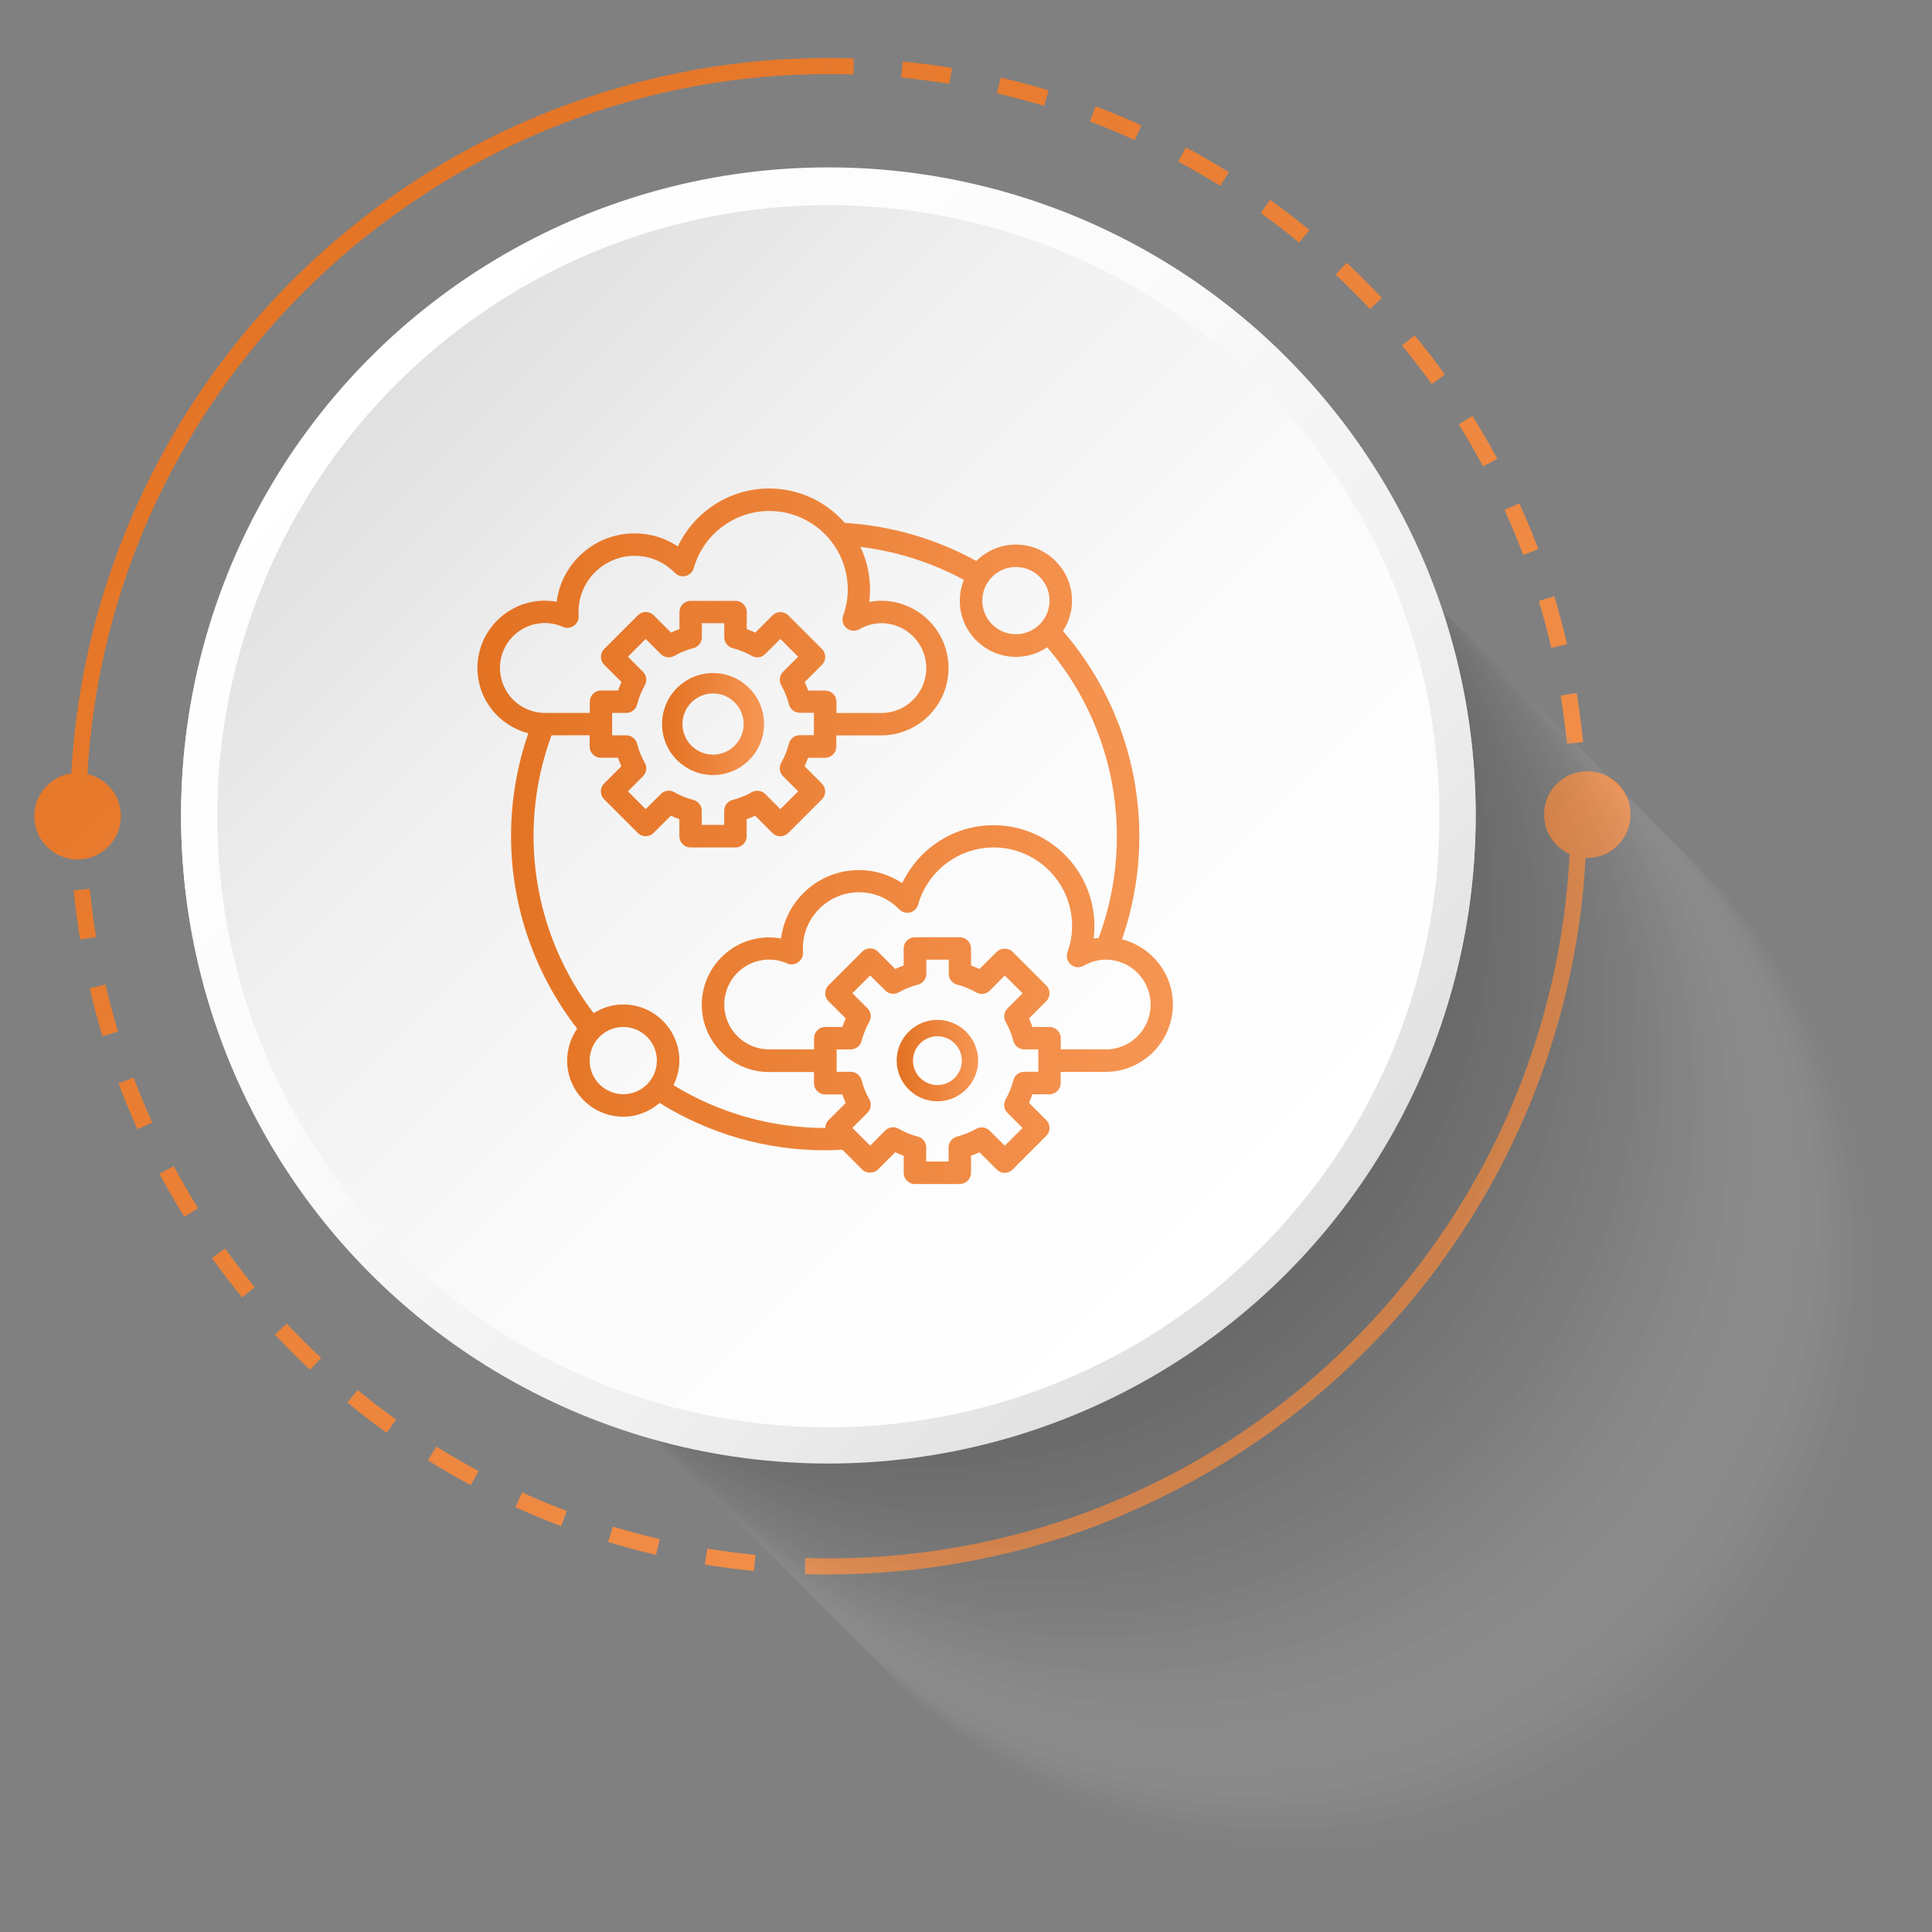<?xml version="1.0" encoding="UTF-8"?><svg xmlns="http://www.w3.org/2000/svg" xmlns:xlink="http://www.w3.org/1999/xlink" viewBox="0 0 250 250"><rect x="0" y="0" width="250" height="250" fill="#808080" stroke="none"/><defs><style>.cls-1{fill:#5d5d5d;opacity:.63;}.cls-1,.cls-2,.cls-3,.cls-4,.cls-5,.cls-6,.cls-7,.cls-8,.cls-9,.cls-10,.cls-11,.cls-12,.cls-13,.cls-14,.cls-15,.cls-16,.cls-17,.cls-18,.cls-19,.cls-20,.cls-21,.cls-22,.cls-23,.cls-24,.cls-25,.cls-26,.cls-27,.cls-28,.cls-29,.cls-30,.cls-31,.cls-32,.cls-33,.cls-34,.cls-35,.cls-36,.cls-37,.cls-38,.cls-39,.cls-40,.cls-41,.cls-42,.cls-43,.cls-44,.cls-45,.cls-46,.cls-47,.cls-48,.cls-49,.cls-50,.cls-51,.cls-52,.cls-53,.cls-54,.cls-55,.cls-56,.cls-57,.cls-58,.cls-59{stroke-width:0px;}.cls-2{fill:#c7c7c7;opacity:.22;}.cls-3{fill:#444;opacity:.73;}.cls-4{fill:#cdcdcd;opacity:.2;}.cls-5{fill:#a2a2a2;opacity:.37;}.cls-6{fill:#4b4b4b;opacity:.71;}.cls-7{fill:url(#linear-gradient);}.cls-8{fill:#252525;opacity:.85;}.cls-9{fill:#8f8f8f;opacity:.44;}.cls-10{fill:url(#linear-gradient-11);}.cls-11{fill:url(#linear-gradient-12);}.cls-12{fill:url(#linear-gradient-13);}.cls-13{fill:url(#linear-gradient-10);}.cls-14{fill:url(#linear-gradient-17);}.cls-15{fill:url(#linear-gradient-16);}.cls-16{fill:url(#linear-gradient-15);}.cls-17{fill:url(#linear-gradient-14);}.cls-18{fill:#9b9b9b;opacity:.39;}.cls-19{fill:#3e3e3e;opacity:.76;}.cls-20{fill:#383838;opacity:.78;}.cls-21{fill:#f3f3f3;opacity:.05;}.cls-22{fill:#959595;opacity:.41;}.cls-23{fill:#d3d3d3;opacity:.17;}.cls-24{fill:#a8a8a8;opacity:.34;}.cls-25{fill:#aeaeae;opacity:.32;}.cls-26{fill:#323232;opacity:.8;}.cls-27{fill:#2c2c2c;opacity:.83;}.cls-28{fill:#191919;opacity:.9;}.cls-29{fill:#898989;opacity:.46;}.cls-30{fill:#131313;opacity:.93;}.cls-31{fill:#1f1f1f;opacity:.88;}.cls-32{fill:#f9f9f9;opacity:.02;}.cls-33{fill:#dadada;opacity:.15;}.cls-34{fill:#c1c1c1;opacity:.24;}.cls-35{fill:#060606;opacity:.98;}.cls-36{fill:#e6e6e6;opacity:.1;}.cls-37{fill:#838383;opacity:.49;}.cls-38{fill:#767676;opacity:.54;}.cls-39{fill:#0c0c0c;opacity:.95;}.cls-40{fill:#707070;opacity:.56;}.cls-41{fill:url(#linear-gradient-4);}.cls-42{fill:url(#linear-gradient-2);}.cls-43{fill:url(#linear-gradient-3);}.cls-44{fill:url(#linear-gradient-8);}.cls-45{fill:url(#linear-gradient-9);}.cls-46{fill:url(#linear-gradient-7);}.cls-47{fill:url(#linear-gradient-5);}.cls-48{fill:url(#linear-gradient-6);}.cls-49{fill:#7c7c7c;opacity:.51;}.cls-50{fill:#bbb;opacity:.27;}.cls-60{isolation:isolate;}.cls-52{fill:#646464;opacity:.61;}.cls-53{fill:#6a6a6a;opacity:.59;}.cls-54{fill:#b4b4b4;opacity:.29;}.cls-61{mix-blend-mode:multiply;opacity:.2;}.cls-55{fill:#fff;opacity:0;}.cls-56{fill:#ececec;opacity:.07;}.cls-57{fill:#575757;opacity:.66;}.cls-58{fill:#e0e0e0;opacity:.12;}.cls-59{fill:#515151;opacity:.68;}</style><linearGradient id="linear-gradient" x1="-23.97" y1="73.1" x2="142.92" y2="239.99" gradientUnits="userSpaceOnUse"><stop offset="0" stop-color="#e37222"/><stop offset="1" stop-color="#f69654"/></linearGradient><linearGradient id="linear-gradient-2" x1="-35.58" y1="84.71" x2="131.31" y2="251.6" xlink:href="#linear-gradient"/><linearGradient id="linear-gradient-3" x1="-23.88" y1="73" x2="143.01" y2="239.9" xlink:href="#linear-gradient"/><linearGradient id="linear-gradient-4" x1="74.67" y1="-25.54" x2="241.56" y2="141.35" xlink:href="#linear-gradient"/><linearGradient id="linear-gradient-5" x1="86.28" y1="-37.15" x2="253.17" y2="129.74" xlink:href="#linear-gradient"/><linearGradient id="linear-gradient-6" x1="74.75" y1="-25.62" x2="241.63" y2="141.27" xlink:href="#linear-gradient"/><linearGradient id="linear-gradient-7" x1="25.4" y1="23.73" x2="192.29" y2="190.62" xlink:href="#linear-gradient"/><linearGradient id="linear-gradient-8" x1="25.4" y1="23.73" x2="192.29" y2="190.62" xlink:href="#linear-gradient"/><linearGradient id="linear-gradient-9" x1="120.09" y1="20.1" x2="228.9" y2="128.91" xlink:href="#linear-gradient"/><linearGradient id="linear-gradient-10" x1="-11.63" y1="83.95" x2="97.09" y2="192.67" xlink:href="#linear-gradient"/><linearGradient id="linear-gradient-11" x1="46.61" y1="44.84" x2="169.23" y2="167.45" gradientUnits="userSpaceOnUse"><stop offset="0" stop-color="#fff"/><stop offset=".37" stop-color="#fbfbfb"/><stop offset=".7" stop-color="#f0f0f0"/><stop offset="1" stop-color="#dfdfdf"/></linearGradient><linearGradient id="linear-gradient-12" x1="47.95" y1="46.17" x2="161.5" y2="159.73" gradientTransform="translate(105.94 -44.92) rotate(45)" gradientUnits="userSpaceOnUse"><stop offset="0" stop-color="#dfdfdf"/><stop offset=".3" stop-color="#f0f0f0"/><stop offset=".63" stop-color="#fbfbfb"/><stop offset="1" stop-color="#fff"/></linearGradient><linearGradient id="linear-gradient-13" x1="46.61" y1="45.04" x2="169.23" y2="167.66" xlink:href="#linear-gradient-11"/><linearGradient id="linear-gradient-14" x1="47.95" y1="46.37" x2="161.5" y2="159.93" gradientTransform="translate(106.08 -44.86) rotate(45)" xlink:href="#linear-gradient-12"/><linearGradient id="linear-gradient-15" x1="85.67" y1="93.69" x2="98.87" y2="93.69" xlink:href="#linear-gradient"/><linearGradient id="linear-gradient-16" x1="116.03" y1="137.24" x2="126.58" y2="137.24" xlink:href="#linear-gradient"/><linearGradient id="linear-gradient-17" x1="61.79" y1="108.21" x2="151.79" y2="108.21" xlink:href="#linear-gradient"/></defs><g class="cls-60"><g id="Layer_1"><path class="cls-7" d="m9.07,105.62h2.09c0,1.03.02,2.08.05,3.11l-2.09.07c-.03-1.06-.05-2.12-.05-3.18Z"/><path class="cls-42" d="m97.56,203.28l.2-2.08c-2.08-.2-4.17-.48-6.23-.81l-.34,2.06c2.11.35,4.25.63,6.37.83Zm-12.67-2.08l.48-2.04c-2.04-.48-4.08-1.02-6.07-1.62l-.61,2c2.04.62,4.13,1.18,6.2,1.66Zm-12.28-3.72l.74-1.96c-1.95-.73-3.9-1.54-5.8-2.4l-.86,1.91c1.94.88,3.93,1.71,5.93,2.46Zm-11.68-5.3l.99-1.84c-1.84-.98-3.67-2.04-5.44-3.15l-1.11,1.78c1.81,1.13,3.68,2.2,5.56,3.21Zm-10.89-6.78l1.22-1.7c-1.7-1.22-3.37-2.51-4.98-3.83l-1.33,1.62c1.64,1.35,3.36,2.67,5.09,3.92Zm-9.92-8.15l1.43-1.53c-1.52-1.43-3.02-2.93-4.45-4.45l-1.52,1.43c1.46,1.56,2.98,3.08,4.54,4.55Zm-8.78-9.37l1.62-1.33c-1.33-1.61-2.61-3.29-3.83-4.99l-1.7,1.23c1.24,1.73,2.56,3.45,3.91,5.09Zm-7.49-10.43l1.78-1.11c-1.11-1.77-2.16-3.6-3.15-5.44l-1.85.99c1.01,1.88,2.09,3.75,3.22,5.57Zm-6.06-11.33l1.91-.86c-.86-1.91-1.68-3.86-2.41-5.81l-1.96.74c.75,1.99,1.58,3.99,2.46,5.94Zm-4.53-12.03l2.01-.61c-.6-2-1.15-4.04-1.62-6.07l-2.04.47c.48,2.08,1.04,4.16,1.65,6.21Zm-2.9-12.51l2.07-.34c-.33-2.06-.61-4.16-.81-6.23l-2.08.2c.2,2.13.49,4.27.83,6.37Z"/><path class="cls-43" d="m104.19,201.6c1.03.03,2.04.05,3.21.05v2.09c-1.76,0-2.18-.02-3.23-.05l.02-2.09Z"/><path class="cls-41" d="m205.26,102.45c.03,1.05.05,2.12.05,3.18h-2.09c0-1.04-.02-2.08-.05-3.11l2.09-.07Z"/><path class="cls-47" d="m202.77,96.24l2.08-.2c-.21-2.13-.49-4.27-.83-6.37l-2.07.33c.33,2.06.61,4.15.81,6.24Zm-2.03-12.4l2.04-.48c-.48-2.07-1.04-4.16-1.65-6.21l-2.01.61c.6,2,1.15,4.04,1.62,6.07Zm-3.64-12.03l1.96-.74c-.75-2-1.58-4-2.46-5.94l-1.91.86c.86,1.9,1.67,3.86,2.41,5.81Zm-5.19-11.45l1.85-.98c-1.01-1.88-2.09-3.75-3.22-5.57l-1.78,1.11c1.1,1.77,2.16,3.6,3.15,5.44Zm-6.65-10.67l1.7-1.22c-1.24-1.73-2.56-3.45-3.91-5.09l-1.62,1.33c1.32,1.61,2.61,3.29,3.83,4.98Zm-7.98-9.71l1.53-1.43c-1.46-1.56-2.98-3.08-4.55-4.55l-1.43,1.53c1.52,1.43,3.02,2.93,4.45,4.45Zm-9.17-8.59l1.33-1.62c-1.65-1.35-3.36-2.67-5.09-3.91l-1.22,1.7c1.69,1.21,3.37,2.5,4.98,3.83Zm-10.21-7.33l1.11-1.78c-1.81-1.13-3.68-2.21-5.56-3.21l-.99,1.84c1.84.98,3.67,2.04,5.44,3.15Zm-11.06-5.93l.86-1.91c-1.94-.89-3.94-1.71-5.93-2.46l-.74,1.96c1.95.73,3.9,1.54,5.8,2.4Zm-11.75-4.43l.61-2c-2.04-.62-4.13-1.18-6.21-1.66l-.48,2.04c2.04.48,4.08,1.02,6.07,1.62Zm-12.24-2.84l.34-2.07c-2.09-.34-4.24-.62-6.37-.83l-.2,2.08c2.08.2,4.18.48,6.23.81Z"/><path class="cls-48" d="m107.4,7.5c1.17,0,2.02.02,3.07.05l-.02,2.09c-1.03-.03-2.47-.05-3.06-.05v-2.09Z"/><path class="cls-46" d="m107.4,203.74v-2.09c10.53,0,21.14-1.8,30.85-5.12,2.62-.9,5.14-1.9,7.66-3.01,7.41-3.27,14.3-7.45,20.59-12.41,2.59-2.03,5.06-4.19,7.42-6.48.97-.94,1.91-1.89,2.84-2.86,1.78-1.87,3.49-3.82,5.11-5.84,2.05-2.53,3.97-5.16,5.76-7.9,5.54-8.47,9.78-17.87,12.43-27.9,2.07-7.83,3.17-16.04,3.17-24.52h2.09c0,9.08-1.24,17.87-3.56,26.22-2.77,9.95-7.06,19.28-12.62,27.7-1.8,2.72-3.72,5.35-5.78,7.88-1.63,2.01-3.34,3.95-5.13,5.83-.93.97-1.87,1.93-2.84,2.86-2.36,2.29-4.83,4.45-7.41,6.49-6.27,4.96-13.15,9.17-20.53,12.49-2.49,1.13-4.94,2.16-7.54,3.07-10.2,3.6-21.38,5.57-32.49,5.57Z"/><path class="cls-44" d="m9.07,105.62c0-11.43,1.96-22.4,5.57-32.6.92-2.6,1.94-5.15,3.07-7.64,3.32-7.37,7.54-14.26,12.49-20.53,2.04-2.58,4.2-5.06,6.49-7.41.93-.97,1.89-1.92,2.86-2.84,1.87-1.79,3.82-3.5,5.83-5.13,2.52-2.06,5.15-3.99,7.88-5.78,8.42-5.57,17.85-9.86,27.8-12.63,8.35-2.32,16.97-3.56,26.33-3.56v2.09c-8.78,0-16.79,1.1-24.62,3.17-10.03,2.65-19.48,6.89-27.95,12.43-2.73,1.79-5.39,3.71-7.92,5.76-2.02,1.62-3.98,3.34-5.85,5.12-.97.93-1.93,1.88-2.87,2.84-2.28,2.36-4.45,4.84-6.48,7.43-4.95,6.29-9.13,13.21-12.41,20.62-1.11,2.51-2.12,5.08-3.01,7.71-3.31,9.71-5.12,20.13-5.12,30.95h-2.09Z"/><path class="cls-45" d="m210.99,105.4c0,.12,0,.25-.01.37-.01.25-.05.51-.1.77-.09.45-.25.91-.46,1.33,0,0,0,.02-.01.03-.96,1.92-2.87,3.11-5.01,3.11-3.09,0-5.6-2.51-5.6-5.6,0-.7.13-1.39.38-2.04,0,0,0-.02.01-.03.17-.44.4-.85.68-1.24.15-.21.31-.4.49-.58,1.05-1.1,2.48-1.72,4.04-1.72,3.09,0,5.6,2.51,5.6,5.6Z"/><path class="cls-13" d="m15.64,105.62c0,3.09-2.51,5.6-5.6,5.6-2.17,0-4.17-1.27-5.09-3.25,0-.01-.01-.02-.01-.04-.19-.42-.33-.86-.41-1.32-.05-.28-.08-.57-.09-.85,0-.05,0-.1,0-.15,0-3.09,2.51-5.6,5.6-5.6,1.47,0,2.84.56,3.88,1.56.2.19.39.4.56.62.29.37.52.76.7,1.19,0,.01.01.03.02.04.29.69.44,1.42.44,2.19Z"/><g class="cls-61"><circle class="cls-55" cx="171.6" cy="168.54" r="73.96"/><circle class="cls-32" cx="170.14" cy="167.08" r="73.96"/><circle class="cls-21" cx="168.68" cy="165.62" r="73.96"/><circle class="cls-56" cx="167.23" cy="164.16" r="73.96"/><circle class="cls-36" cx="165.77" cy="162.71" r="73.96"/><circle class="cls-58" cx="164.31" cy="161.25" r="73.96"/><circle class="cls-33" cx="162.85" cy="159.79" r="73.96"/><circle class="cls-23" cx="161.39" cy="158.33" r="73.96"/><circle class="cls-4" cx="159.94" cy="156.88" r="73.96"/><circle class="cls-2" cx="158.48" cy="155.42" r="73.96"/><circle class="cls-34" cx="157.02" cy="153.96" r="73.96"/><circle class="cls-50" cx="155.56" cy="152.5" r="73.96"/><circle class="cls-54" cx="154.1" cy="151.04" r="73.96"/><circle class="cls-25" cx="152.65" cy="149.59" r="73.96"/><circle class="cls-24" cx="151.19" cy="148.13" r="73.96"/><circle class="cls-5" cx="149.73" cy="146.67" r="73.96"/><circle class="cls-18" cx="148.27" cy="145.21" r="73.96"/><circle class="cls-22" cx="146.82" cy="143.75" r="73.96"/><circle class="cls-9" cx="145.36" cy="142.3" r="73.96"/><circle class="cls-29" cx="143.9" cy="140.84" r="73.96"/><circle class="cls-37" cx="142.44" cy="139.38" r="73.96"/><circle class="cls-49" cx="140.98" cy="137.92" r="73.96"/><circle class="cls-38" cx="139.53" cy="136.47" r="73.96"/><circle class="cls-40" cx="138.07" cy="135.01" r="73.96"/><circle class="cls-53" cx="136.61" cy="133.55" r="73.96"/><circle class="cls-52" cx="135.15" cy="132.09" r="73.96"/><circle class="cls-1" cx="133.69" cy="130.63" r="73.96"/><circle class="cls-57" cx="132.24" cy="129.18" r="73.96"/><circle class="cls-59" cx="130.78" cy="127.72" r="73.96"/><circle class="cls-6" cx="129.32" cy="126.26" r="73.96"/><circle class="cls-3" cx="127.86" cy="124.8" r="73.96"/><circle class="cls-19" cx="126.41" cy="123.34" r="73.96"/><circle class="cls-20" cx="124.95" cy="121.89" r="73.96"/><circle class="cls-26" cx="123.49" cy="120.43" r="73.96"/><circle class="cls-27" cx="122.03" cy="118.97" r="73.96"/><circle class="cls-8" cx="120.57" cy="117.51" r="73.96"/><circle class="cls-31" cx="119.12" cy="116.05" r="73.96"/><circle class="cls-28" cx="117.66" cy="114.6" r="73.96"/><circle class="cls-30" cx="116.2" cy="113.14" r="73.96"/><circle class="cls-39" cx="114.74" cy="111.68" r="73.96"/><circle class="cls-35" cx="113.28" cy="110.22" r="73.96"/><circle class="cls-51" cx="111.83" cy="108.77" r="73.96"/></g><circle class="cls-10" cx="107.19" cy="105.42" r="83.76"/><circle class="cls-11" cx="107.19" cy="105.42" r="79.07" transform="translate(-43.15 106.67) rotate(-45)"/><circle class="cls-12" cx="107.19" cy="105.62" r="83.76"/><circle class="cls-17" cx="107.19" cy="105.62" r="79.07" transform="translate(-43.29 106.73) rotate(-45)"/><path class="cls-16" d="m92.27,87.09c-3.64,0-6.6,2.96-6.6,6.6s2.96,6.6,6.6,6.6,6.6-2.96,6.6-6.6-2.96-6.6-6.6-6.6Zm0,10.56c-2.18,0-3.96-1.78-3.96-3.96s1.78-3.96,3.96-3.96,3.96,1.78,3.96,3.96-1.78,3.96-3.96,3.96Z"/><path class="cls-15" d="m121.3,131.97c-2.91,0-5.27,2.37-5.27,5.27s2.37,5.27,5.27,5.27,5.27-2.37,5.27-5.27-2.37-5.27-5.27-5.27Zm0,8.44c-1.74,0-3.16-1.42-3.16-3.16s1.42-3.16,3.16-3.16,3.16,1.42,3.16,3.16-1.42,3.16-3.16,3.16Z"/><path class="cls-14" d="m145.19,121.54c1.48-4.27,2.24-8.75,2.24-13.33,0-9.79-3.51-19.17-9.88-26.55.74-1.14,1.17-2.48,1.17-3.93,0-4-3.26-7.26-7.26-7.26-2,0-3.81.81-5.12,2.12-5.22-2.87-11.06-4.56-17.02-4.93-2.4-2.72-5.89-4.45-9.79-4.45-5.09,0-9.68,2.99-11.81,7.5-1.65-1.1-3.58-1.69-5.61-1.69-5.16,0-9.43,3.86-10.08,8.85-.51-.09-1.02-.14-1.54-.14-4.8,0-8.71,3.91-8.71,8.71,0,4.07,2.81,7.49,6.59,8.44-1.48,4.27-2.24,8.75-2.24,13.33,0,9.02,3.05,17.8,8.56,24.9-.82,1.17-1.3,2.6-1.3,4.13,0,4,3.26,7.26,7.26,7.26,1.8,0,3.43-.68,4.7-1.78,6.43,4,13.8,6.13,21.43,6.13.74,0,1.48-.04,2.22-.08l2.56,2.56c.54.54,1.51.54,2.05,0l2.23-2.23c.36.16.73.32,1.1.45v2.21c0,.8.65,1.45,1.45,1.45h5.81c.8,0,1.45-.65,1.45-1.45v-2.21c.37-.13.74-.28,1.1-.44l2.23,2.23c.57.57,1.48.57,2.05,0l4.35-4.35c.27-.27.43-.64.43-1.03s-.15-.75-.43-1.03l-2.23-2.23c.16-.36.31-.72.44-1.1h2.21c.8,0,1.45-.65,1.45-1.45v-1.45h5.81c4.8,0,8.71-3.91,8.71-8.71,0-4.07-2.81-7.49-6.59-8.44Zm-13.73-48.17c2.4,0,4.35,1.95,4.35,4.35s-1.95,4.35-4.35,4.35-4.35-1.95-4.35-4.35,1.95-4.35,4.35-4.35Zm-66.77,13.06c0-3.2,2.6-5.81,5.81-5.81.8,0,1.59.17,2.35.51.47.21,1,.12,1.42-.17.42-.29.65-.82.61-1.33-.01-.15-.02-.3-.02-.45,0-4,3.26-7.26,7.26-7.26,1.98,0,3.83.79,5.21,2.21.36.37.9.53,1.4.4.5-.13.9-.51,1.04-1.01,1.23-4.36,5.25-7.4,9.77-7.4,5.6,0,10.16,4.56,10.16,10.16,0,1.14-.2,2.29-.6,3.4-.2.57-.03,1.21.44,1.6.47.39,1.12.45,1.65.15.92-.52,1.88-.79,2.86-.79,3.2,0,5.81,2.6,5.81,5.81s-2.6,5.81-5.81,5.81h-5.81v-1.45c0-.8-.65-1.45-1.45-1.45h-2.21c-.13-.37-.28-.74-.45-1.1l2.23-2.23c.57-.57.57-1.48,0-2.05l-4.35-4.35c-.57-.57-1.48-.57-2.05,0l-2.23,2.23c-.36-.17-.73-.32-1.1-.45v-2.21c0-.8-.65-1.45-1.45-1.45h-5.81c-.8,0-1.45.65-1.45,1.45v2.21c-.37.13-.74.28-1.1.44l-2.23-2.23c-.57-.57-1.48-.57-2.05,0l-4.35,4.35c-.57.57-.57,1.48,0,2.05l2.23,2.23c-.16.36-.31.73-.44,1.1h-2.21c-.8,0-1.45.65-1.45,1.45v1.45h-5.81c-3.2,0-5.81-2.6-5.81-5.81Zm36.64,14.02l1.95,1.95-2.3,2.3-1.95-1.95c-.46-.46-1.18-.56-1.75-.24-.76.44-1.6.77-2.48,1-.64.16-1.09.74-1.09,1.4v1.83h-2.9v-1.83c0-.66-.45-1.24-1.09-1.4-.85-.22-1.69-.56-2.47-1-.57-.33-1.28-.23-1.74.24l-1.96,1.95-2.3-2.3,1.95-1.95c.46-.46.56-1.18.24-1.74-.45-.79-.78-1.62-1-2.47-.16-.64-.74-1.09-1.4-1.09h-1.83v-2.9h1.83c.66,0,1.24-.45,1.4-1.09.23-.88.56-1.71,1-2.48.32-.57.23-1.28-.24-1.75l-1.95-1.95,2.3-2.3,1.95,1.95c.46.46,1.18.56,1.75.24.76-.44,1.6-.77,2.48-1,.64-.17,1.09-.74,1.09-1.4v-1.83h2.9v1.83c0,.66.45,1.24,1.09,1.4.85.22,1.69.56,2.47,1,.57.32,1.28.23,1.74-.24l1.96-1.95,2.3,2.3-1.95,1.95c-.46.46-.56,1.18-.24,1.74.45.79.78,1.62,1,2.47.17.64.74,1.09,1.4,1.09h1.83v2.9h-1.83c-.66,0-1.24.45-1.4,1.09-.23.88-.56,1.71-1,2.48-.32.57-.23,1.28.24,1.75Zm-20.68,41.14c-2.4,0-4.35-1.95-4.35-4.35s1.95-4.35,4.35-4.35,4.35,1.95,4.35,4.35-1.95,4.35-4.35,4.35Zm6.5-1.18c.47-.96.76-2.03.76-3.17,0-4-3.26-7.26-7.26-7.26-1.41,0-2.72.42-3.83,1.12-5.01-6.55-7.78-14.61-7.78-22.89,0-4.5.79-8.89,2.33-13.06h4.93v1.45c0,.8.65,1.45,1.45,1.45h2.21c.13.37.28.74.45,1.1l-2.23,2.23c-.57.57-.57,1.48,0,2.05l4.35,4.35c.57.57,1.48.57,2.05,0l2.23-2.23c.36.17.73.32,1.1.45v2.21c0,.8.65,1.45,1.45,1.45h5.81c.8,0,1.45-.65,1.45-1.45v-2.21c.37-.13.74-.28,1.1-.44l2.23,2.23c.57.57,1.48.57,2.05,0l4.35-4.35c.57-.57.57-1.48,0-2.05l-2.23-2.23c.16-.36.31-.73.44-1.1h2.21c.8,0,1.45-.65,1.45-1.45v-1.45h5.81c4.8,0,8.71-3.91,8.71-8.71s-3.91-8.71-8.71-8.71c-.52,0-1.04.05-1.55.15.07-.53.1-1.06.1-1.6,0-1.97-.45-3.84-1.24-5.52,4.69.57,9.24,2.02,13.39,4.27-.34.84-.53,1.75-.53,2.7,0,4,3.26,7.26,7.26,7.26,1.5,0,2.89-.46,4.05-1.24,5.82,6.82,9.01,15.46,9.01,24.47,0,4.53-.8,8.95-2.36,13.15-.21.02-.43.02-.64.06.07-.53.1-1.06.1-1.6,0-7.2-5.86-13.06-13.06-13.06-5.09,0-9.68,2.99-11.81,7.5-1.65-1.1-3.58-1.69-5.61-1.69-5.16,0-9.43,3.86-10.08,8.85-.51-.09-1.02-.14-1.54-.14-4.8,0-8.71,3.91-8.71,8.71s3.91,8.71,8.71,8.71h5.81v1.45c0,.8.65,1.45,1.45,1.45h2.21c.13.37.28.74.45,1.1l-2.23,2.23c-.28.28-.42.65-.42,1.01-6.93,0-13.73-1.92-19.63-5.53Zm47.21-1.72h-1.83c-.66,0-1.24.45-1.4,1.09-.23.88-.56,1.71-1,2.48-.32.57-.23,1.28.24,1.75l1.95,1.95-2.3,2.3-1.95-1.95c-.46-.46-1.18-.56-1.75-.24-.76.44-1.6.77-2.48,1-.64.17-1.09.74-1.09,1.4v1.83h-2.9v-1.83c0-.66-.45-1.24-1.09-1.4-.86-.22-1.69-.56-2.47-1.01-.57-.33-1.28-.23-1.74.23l-1.95,1.96-2.3-2.3,1.95-1.96c.46-.46.56-1.18.24-1.74-.45-.78-.78-1.61-1-2.47-.16-.64-.74-1.09-1.4-1.09h-1.83v-2.9h1.83c.66,0,1.24-.45,1.4-1.09.23-.88.56-1.71,1-2.48.32-.57.23-1.28-.24-1.75l-1.95-1.95,2.3-2.3,1.95,1.95c.46.46,1.18.56,1.75.24.76-.44,1.6-.77,2.48-1,.64-.17,1.09-.74,1.09-1.4v-1.83h2.9v1.83c0,.66.45,1.24,1.09,1.4.86.22,1.69.56,2.47,1.01.57.32,1.28.23,1.74-.23l1.95-1.96,2.3,2.3-1.95,1.96c-.46.46-.56,1.18-.24,1.74.45.78.78,1.61,1,2.47.16.64.74,1.09,1.4,1.09h1.83v2.9Zm8.71-2.9h-5.81v-1.45c0-.8-.65-1.45-1.45-1.45h-2.21c-.13-.37-.28-.74-.45-1.1l2.23-2.23c.57-.57.57-1.48,0-2.05l-4.35-4.35c-.54-.54-1.51-.54-2.05,0l-2.23,2.23c-.36-.16-.73-.32-1.1-.45v-2.21c0-.8-.65-1.45-1.45-1.45h-5.81c-.8,0-1.45.65-1.45,1.45v2.21c-.37.13-.74.28-1.1.44l-2.23-2.23c-.57-.57-1.48-.57-2.05,0l-4.35,4.35c-.27.27-.43.64-.43,1.03s.15.75.43,1.03l2.23,2.23c-.16.36-.31.72-.44,1.1h-2.21c-.8,0-1.45.65-1.45,1.45v1.45h-5.81c-3.2,0-5.81-2.6-5.81-5.81s2.6-5.81,5.81-5.81c.8,0,1.59.17,2.35.51.47.21,1,.12,1.42-.17.42-.29.65-.82.61-1.33-.01-.15-.02-.3-.02-.46,0-4,3.26-7.26,7.26-7.26,1.98,0,3.83.79,5.21,2.21.36.37.89.52,1.4.4.5-.13.9-.51,1.04-1.01,1.23-4.36,5.25-7.4,9.77-7.4,5.6,0,10.16,4.56,10.16,10.16,0,1.14-.2,2.29-.6,3.4-.2.57-.03,1.21.44,1.6.47.39,1.13.45,1.65.15.92-.52,1.88-.79,2.86-.79,3.2,0,5.81,2.6,5.81,5.81s-2.6,5.81-5.81,5.81Z"/></g></g></svg>